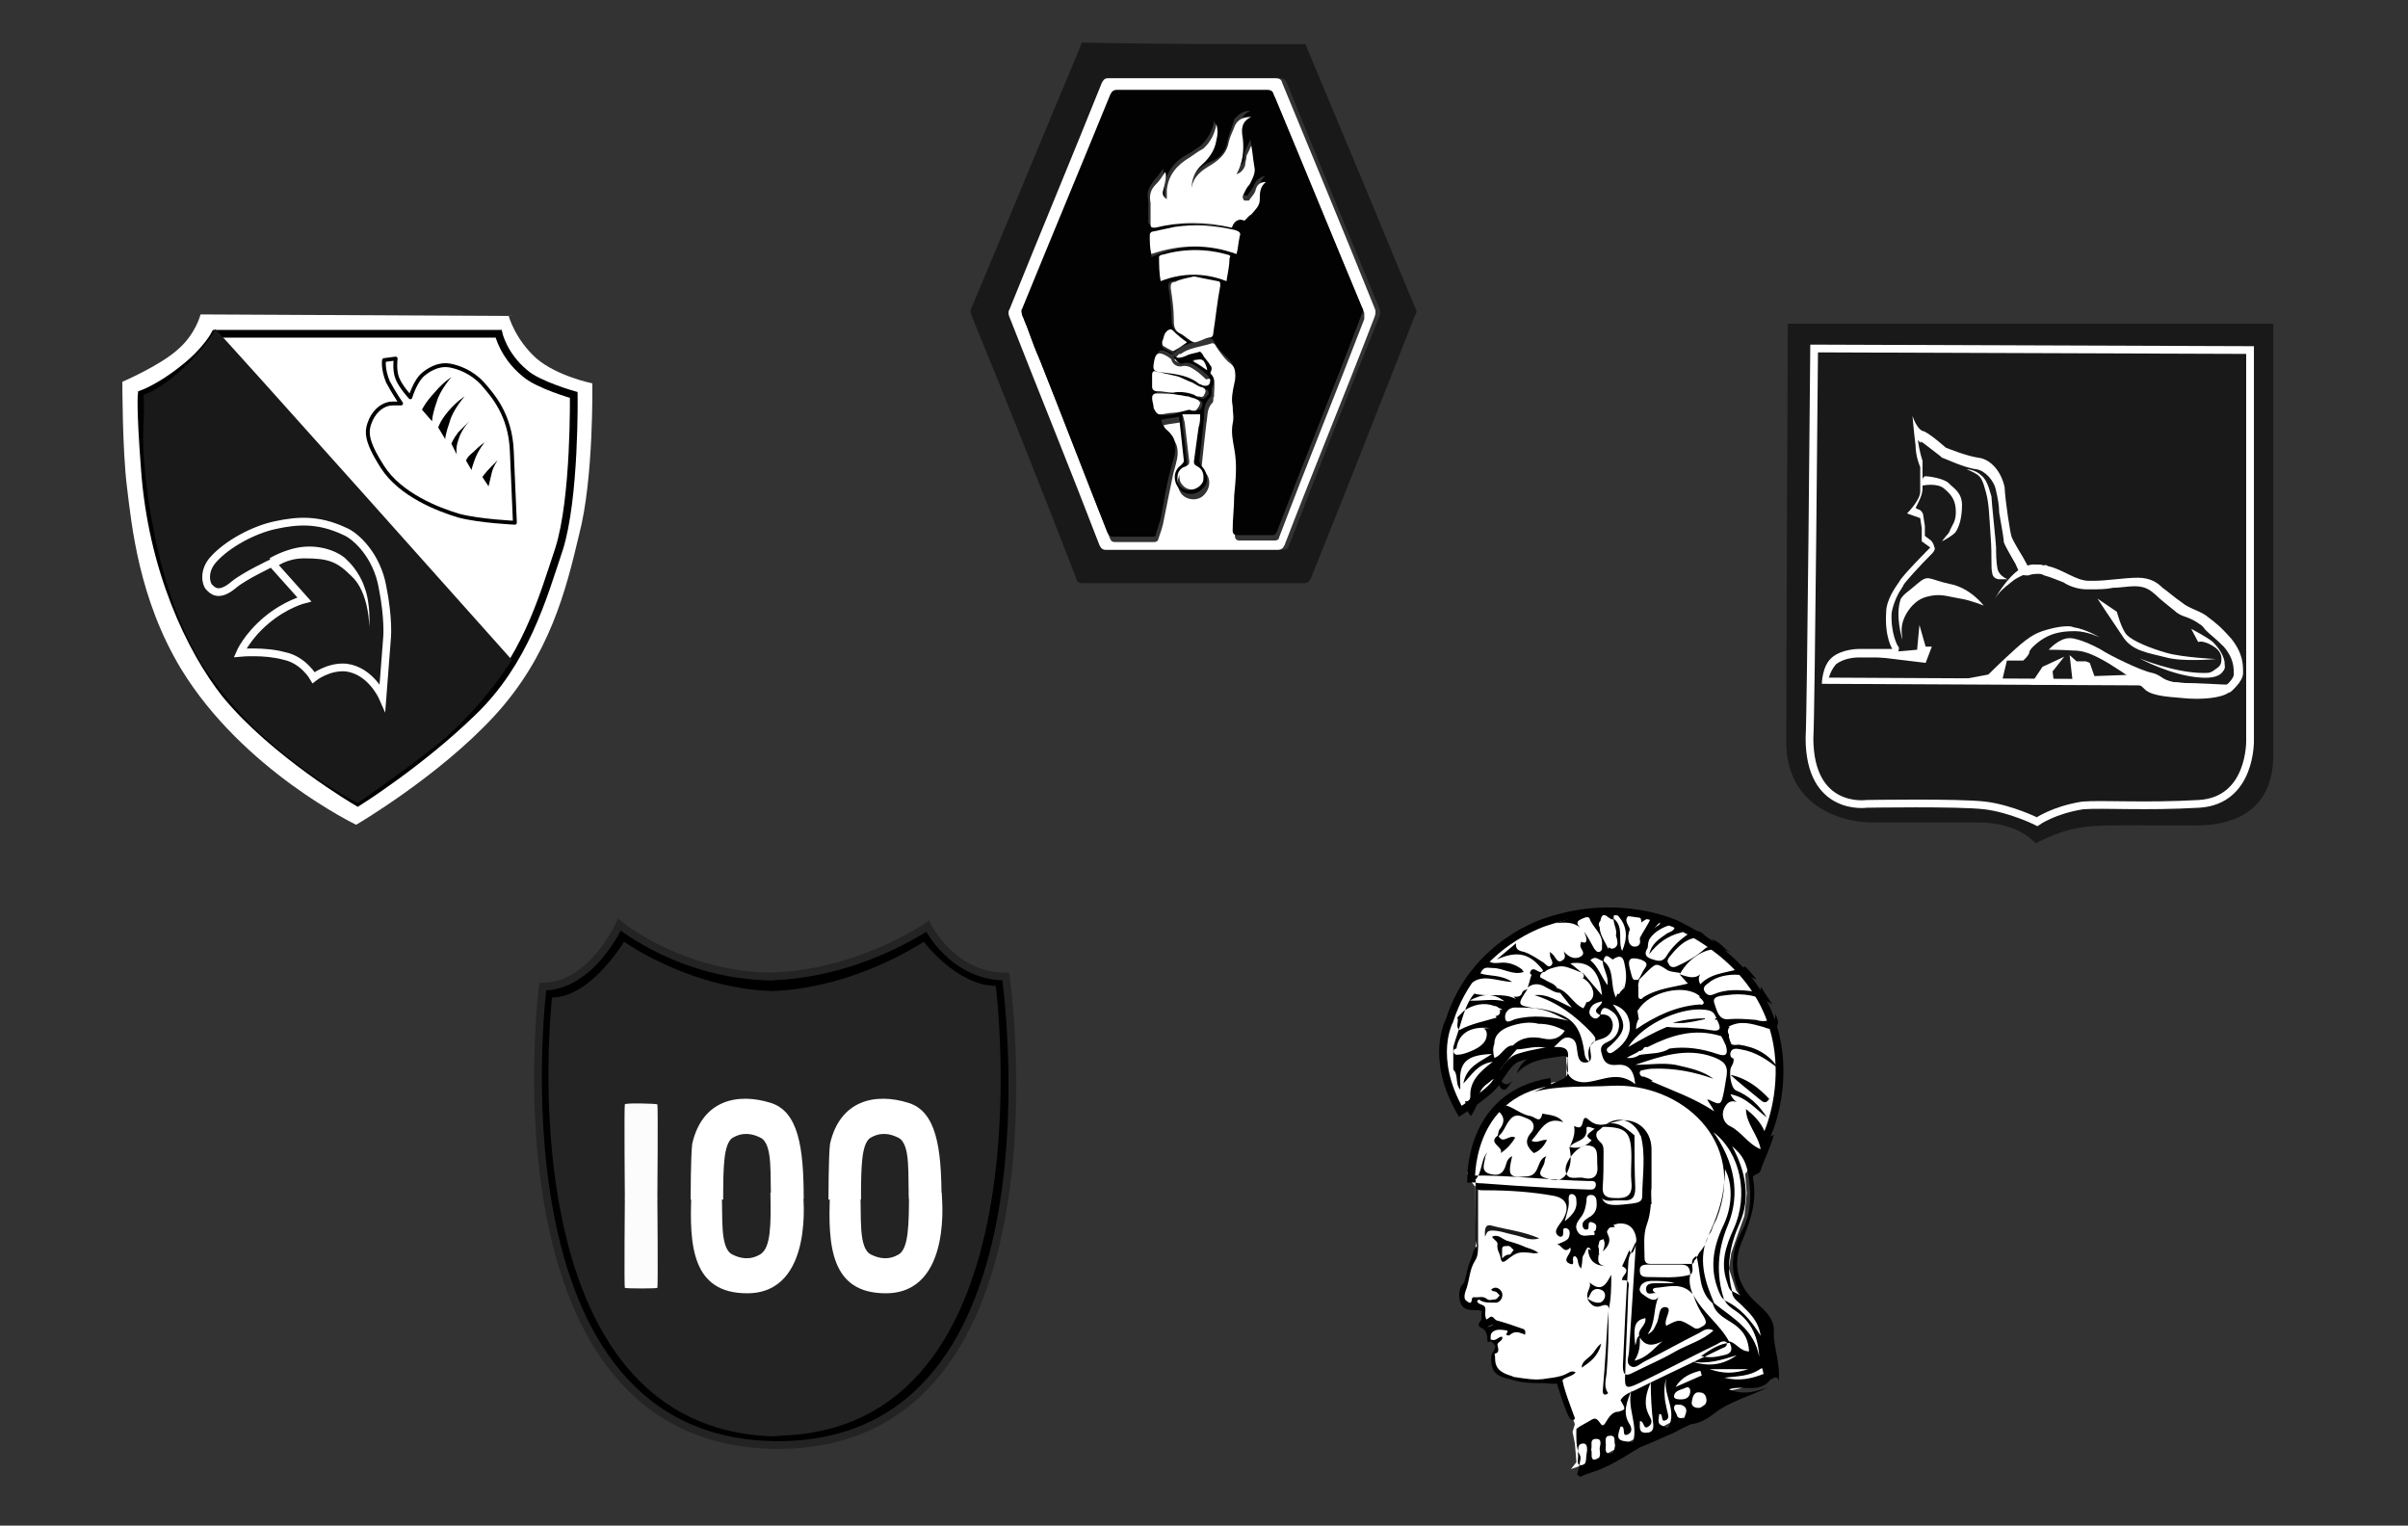 <?xml version="1.0" encoding="utf-8"?>
<!-- Generator: Adobe Illustrator 19.2.0, SVG Export Plug-In . SVG Version: 6.00 Build 0)  -->
<svg version="1.1" id="Layer_1" xmlns="http://www.w3.org/2000/svg" xmlns:xlink="http://www.w3.org/1999/xlink" x="0px" y="0px"
	 viewBox="0 0 311 197" style="enable-background:new 0 0 311 197;" xml:space="preserve">
<rect x="0" y="0" width="311" height="197" fill="#333333" stroke="none"/>
<style type="text/css">
	.st0{fill:#191919;}
	.st1{fill:#FFFFFF;}
	.st2{fill:#020202;}
	.st3{fill:none;stroke:#000000;stroke-miterlimit:10;}
	.st4{fill:none;stroke:#000000;stroke-width:0.5;stroke-linecap:round;stroke-linejoin:round;stroke-miterlimit:10;}
	.st5{fill:none;stroke:#FFFFFF;stroke-miterlimit:10;}
	.st6{fill:#E014C8;}
	.st7{stroke:#232323;stroke-miterlimit:10;}
	.st8{fill:#232323;}
	.st9{fill:#FCFCFC;}
</style>
<g>
	<path class="st0" d="M168.6,5.7c3,7.2,6.1,14.6,9.1,21.8c1.7,4.2,3.4,8.2,5.1,12.3c0.2,0.2,0.2,0.6,0,0.8
		c-4.5,11.4-8.9,22.7-13.5,34.1c-0.2,0.4-0.4,0.6-0.9,0.6c-9.5,0-19.1,0-28.6,0c-0.4,0-0.8-0.2-0.8-0.6
		c-4.4-11.4-8.9-22.7-13.5-33.9c-0.2-0.4-0.2-0.8,0-1.1c4.7-11.2,9.3-22.4,14-33.6c0-0.2,0.2-0.4,0.2-0.6
		C149.3,5.7,158.9,5.7,168.6,5.7z M154.2,71c3.8,0,7.6,0,11.4,0c0.6,0,0.8-0.2,0.9-0.6c3.8-9.9,7.6-19.5,11.6-29.4
		c0.2-0.4,0.2-0.9,0-1.3c-4-9.7-8-19.3-11.9-29c-0.2-0.4-0.4-0.6-0.9-0.6c-7.2,0-14.4,0-21.6,0c-0.4,0-0.6,0.2-0.8,0.6
		c-4.4,9.7-8.3,19.3-12.3,29.2c-0.2,0.4-0.2,0.8,0,1.1c3.8,9.9,7.8,19.7,11.6,29.4c0.2,0.4,0.4,0.6,0.8,0.6
		C146.6,71,150.4,71,154.2,71z"/>
	<path class="st1" d="M154.2,71c-3.8,0-7.6,0-11.4,0c-0.4,0-0.6-0.2-0.8-0.6c-3.8-9.9-7.8-19.7-11.6-29.4c-0.2-0.4-0.2-0.8,0-1.1
		c4-9.9,8-19.5,11.9-29.2c0.2-0.4,0.4-0.6,0.8-0.6c7.2,0,14.4,0,21.6,0c0.6,0,0.8,0.2,0.9,0.6c4,9.7,8,19.3,11.9,29
		c0.2,0.4,0.2,0.8,0,1.3c-3.8,9.9-7.8,19.5-11.6,29.4c-0.2,0.4-0.4,0.6-0.9,0.6C161.8,71,158,71,154.2,71z M156.3,48.2
		c0.4-0.8,0.2-0.9-0.4-1.3c-0.2-0.2-0.2-0.4-0.4-0.6c0-0.2-0.2-0.2-0.2-0.2c-0.6,0.2-0.9,0.2-1.5,0.4c-0.4,0.2-0.9,0.4-1.3,0.4
		c-0.2,0-0.6-0.2-0.8-0.4c0,0,0.2-0.4,0.4-0.6s0.2-0.2,0.4-0.2c1.1-0.8,2.5-0.9,3.8-1.3c0.4-0.2,0.6,0,0.8,0.4
		c0.4,0.6,0.9,1.3,1.5,1.9c1.3,0.9,1.5,2.1,1.1,3.6c-0.2,0.9-0.4,1.9-0.2,2.8c0,0.8,0.2,1.5,0,2.3c-0.2,1.1,0,2.3,0.2,3.2
		c0.4,2.1,0.2,4,0,6.1c-0.2,1.5-0.2,3-0.2,4.5c0,0.4,0.2,0.6,0.6,0.6c1.5,0,3,0,4.5,0c0.4,0,0.6-0.2,0.6-0.4
		c3.6-9.5,7.4-18.8,11-28.2c0-0.2,0-0.6,0-0.8c-3.8-9.1-7.6-18.4-11.4-27.5c-0.2-0.6-0.4-0.6-0.9-0.6c-6.4,0-12.9,0-19.3,0
		c-0.6,0-0.8,0.2-0.9,0.6c-3.8,9.3-7.6,18.4-11.4,27.7c-0.2,0.2,0,0.6,0,0.8c0.8,1.7,1.3,3.6,2.1,5.3c3,7.6,5.9,15.2,8.9,22.7
		c0.2,0.4,0.2,0.6,0.8,0.6c1.7,0,3.2,0,4.9,0c0.4,0,0.6-0.2,0.6-0.4c0.2-0.6,0.4-1.1,0.6-1.9c0.4-2.1,0.9-4.4,1.3-6.4
		c0.2-0.9,0.6-1.9,0.6-2.8c0-0.8-0.2-1.5-0.9-2.1c-0.4-0.4-0.8-0.9-0.9-1.5c0.8-0.2,1.5-0.2,2.3-0.4v0.2c0.2,1.9,0.4,3.6,0.6,5.5
		c0,0.2-0.2,0.4-0.4,0.6c-0.9,0.8-0.9,2.1-0.2,3c0.8,0.9,2.3,0.9,3,0c0.8-0.9,0.8-2.3-0.2-3c-0.2-0.2-0.2-0.4-0.2-0.6
		c0.2-1.9,0.4-3.8,0.6-5.5c0.2-0.9,0-1.9,0.8-2.7c0.2-0.2,0-0.6,0.2-0.8c0-0.2,0-0.2,0-0.4C156.9,49.3,156.9,48.8,156.3,48.2z"/>
	<path class="st2" d="M156.3,48.2c0.6,0.6,0.6,1.1,0.2,1.9c0,0.2,0,0.2,0,0.4s0,0.6-0.2,0.8c-0.8,0.8-0.8,1.7-0.8,2.7
		c-0.2,1.9-0.4,3.8-0.6,5.5c0,0.2,0.2,0.4,0.2,0.6c0.9,0.8,1.1,2.3,0.2,3c-0.8,0.9-2.3,0.9-3,0c-0.8-0.9-0.8-2.3,0.2-3
		c0.2-0.2,0.4-0.4,0.4-0.6c-0.2-1.9-0.4-3.6-0.6-5.5v-0.2c-0.8,0.2-1.5,0.2-2.3,0.4c0,0.6,0.4,1.1,0.9,1.5c0.6,0.6,0.9,1.1,0.9,2.1
		c0,1.1-0.4,1.9-0.6,2.8c-0.6,2.1-0.9,4.4-1.3,6.4c-0.2,0.6-0.4,1.3-0.6,1.9c0,0.4-0.2,0.4-0.6,0.4c-1.7,0-3.2,0-4.9,0
		c-0.4,0-0.6-0.2-0.8-0.6c-3-7.6-5.9-15.2-8.9-22.7c-0.8-1.7-1.3-3.6-2.1-5.3c0-0.2-0.2-0.6,0-0.8c3.8-9.3,7.6-18.4,11.4-27.7
		c0.2-0.4,0.4-0.6,0.9-0.6c6.4,0,12.9,0,19.3,0c0.6,0,0.8,0.2,0.9,0.6c3.8,9.1,7.6,18.4,11.4,27.5c0.2,0.2,0.2,0.6,0,0.8
		c-3.6,9.5-7.4,18.8-11,28.2c-0.2,0.4-0.4,0.4-0.6,0.4c-1.5,0-3,0-4.5,0c-0.4,0-0.6-0.2-0.6-0.6c0-1.5,0.2-3,0.2-4.5
		c0.2-2.1,0.4-4,0-6.1c-0.2-1.1-0.4-2.1-0.2-3.2c0.2-0.8,0-1.5,0-2.3c-0.2-0.9,0-1.9,0.2-2.8c0.4-1.5,0-2.7-1.1-3.6
		c-0.6-0.6-1.1-1.1-1.5-1.9c-0.2-0.4-0.4-0.4-0.8-0.4c-1.3,0.4-2.7,0.6-3.8,1.3c-0.2,0-0.4,0.2-0.4,0.2c-0.2,0.2-0.4,0.6-0.4,0.6
		c0.2,0.2,0.6,0.4,0.8,0.4c0.4,0,0.9-0.2,1.3-0.4c0.6-0.2,0.9-0.2,1.5-0.4l0.2,0.2c0.2,0.2,0.2,0.4,0.4,0.6
		C156.5,47.3,156.5,47.4,156.3,48.2z M159.1,29.4c0.2-0.9,0.8-1.3,1.5-1.7c0.4-0.2,0.8-0.4,0.9-0.8c0.6-0.6,0.9-1.1,1.1-1.9
		c0-0.8,0-1.5,0.8-2.3c-0.8,0.2-1.1,0.6-1.3,0.9c-0.2,0.6-0.6,1.1-0.9,1.5c0,0.2-0.4,0.2-0.6,0c-0.2,0-0.2-0.4-0.2-0.6
		c0.2-0.6,0.6-0.9,0.9-1.5c0.6-0.8,0.8-1.3,0.6-2.3c-0.2-0.8-0.2-1.7-0.4-2.7c-0.2,0.4-0.4,0.8-0.6,1.3c-0.2,0.4-0.2,0.8-0.2,1.3
		c-0.2,0.6-0.6,0.9-1.1,1.1c0.9-1.5,1.1-3,0.8-4.7c-0.2-1.1-0.2-2.1,1.1-2.7c-0.9,0-1.5,0.4-2.1,1.1c-0.2,0.9-0.6,1.7-0.8,2.5
		c-0.2,1.5-0.9,2.5-2.3,3c-1.3,0.6-2.3,1.5-2.5,3c0-1.3,0.4-2.3,1.3-3c0.9-0.9,1.7-1.9,1.9-3.2c0.2-0.8,0.2-1.3-0.2-2.1
		c-0.2,1.3-0.8,2.3-1.7,3.2c-0.6,0.4-1.1,0.8-1.7,1.1c-1.7,0.9-2.8,2.3-3,4.2c0,0.4,0,0.9,0,1.3c-0.2,0-0.2-0.2-0.2-0.2
		c-0.4-0.4-0.4-0.9-0.2-1.3c0.2-0.8,0.4-1.3,0.2-2.1c-0.4,0.6-0.8,1.1-1.3,1.7c-0.6,0.8-0.8,1.5-0.6,2.3c0,0.6,0,0.9,0,1.5
		c0,0.4,0,0.9,0,1.3s0.2,0.4,0.6,0.4C152.5,28.9,155.9,28.9,159.1,29.4z M154.2,35.7c-0.9,0.2-1.9,0.4-2.7,0.6
		c-0.6,0-0.6,0.4-0.6,0.8c0.2,1.3,0.4,2.7,0.4,4c0,0.8,0.2,1.5,0.9,1.9c0.6,0.2,1.1,0.9,1.7,1.1c0.6,0.2,1.3-0.4,1.9-0.6l0,0
		c0.4,0,0.6-0.2,0.6-0.6c0.4-2.1,0.6-4.2,0.9-6.1c0-0.4,0-0.6-0.4-0.6C156.1,36.1,155.1,35.9,154.2,35.7z M159.7,32.8
		c0.2-0.8,0.2-1.3,0.4-1.9c0.2-0.6,0-0.8-0.6-0.8c-2.5-0.6-5.1-0.8-7.8-0.4c-0.9,0.2-1.9,0.4-2.8,0.6c-0.2,0-0.4,0.2-0.4,0.4
		c0,0.8,0.2,1.5,0.2,2.5C152.5,31.5,156.1,31.5,159.7,32.8z M158.4,36.3c0.2-1.1,0.2-2.1,0.4-3c0-0.2-0.2-0.4-0.2-0.4
		c-2.8-0.9-5.7-0.8-8.5,0c-0.2,0-0.4,0.2-0.4,0.2c0,0.9,0.2,2.1,0.2,3.2C152.9,35.1,155.5,35.1,158.4,36.3z M152.7,53.5
		c0,0.4,0,0.8,0,1.1c0.2,1.7,0.4,3.4,0.6,5.1c0,0.4,0,0.6-0.4,0.6c-0.8,0.4-0.9,1.1-0.8,1.9c0.2,0.8,0.9,1.1,1.5,1.1
		c0.8,0,1.3-0.6,1.5-1.1c0.2-0.8,0-1.5-0.8-1.9c-0.2-0.2-0.4-0.4-0.4-0.6c0.2-1.5,0.4-2.8,0.6-4.4c0-0.6,0.2-1.1,0.2-1.7
		C154.2,53.5,153.6,53.5,152.7,53.5z M151.5,50.7c0.9-0.2,2.1,0,3.2,0.6c0.2,0,0.4,0.2,0.6,0.2c0.4,0,0.6-0.4,0.8-0.6
		c0-0.4,0-0.6-0.4-0.6c-0.4-0.2-0.9-0.4-1.3-0.6c-0.6-0.2-1.3-0.6-1.9-0.8c-0.9-0.2-1.9-0.4-2.7-0.6c-0.4-0.2-0.6,0-0.6,0.4
		c0,0.6,0,0.9,0,1.5c0,0.4,0.2,0.6,0.6,0.6C150,50.7,150.8,50.7,151.5,50.7z M153.6,52.9C153.6,52.9,153.6,53.1,153.6,52.9
		c0.4,0,0.9,0,1.3,0c0.2,0,0.4-0.4,0.4-0.8c0-0.2-0.2-0.4-0.4-0.4c-0.4-0.2-0.8-0.4-1.1-0.4c-0.4-0.2-0.9-0.2-1.3-0.2
		c-0.9,0-1.9,0-2.8-0.2c-0.4,0-0.6,0.2-0.6,0.6s0,0.9,0.2,1.3c0,0.4,0.2,0.8,0.8,0.8s1.1,0,1.7-0.2
		C152.1,53.3,152.9,53.1,153.6,52.9z M156.3,49c0,0-0.2-0.2-0.2-0.4c-0.4-0.4-0.9-0.8-1.3-1.1c-0.6-0.4-1.1-0.8-1.9-0.6
		c-0.6,0.2-0.9-0.2-1.3-0.8c0-0.2-0.2-0.4-0.4-0.4c-1.3-0.8-1.7-0.6-1.9,0.9c-0.2,0.8,0,0.9,0.8,1.1c0.2,0,0.4,0,0.4,0
		c1.7,0.2,3.2,0.6,4.7,1.5c0.2,0.2,0.4,0.2,0.6,0.2C156.1,49.9,156.3,49.7,156.3,49z M153.3,44.2c-0.6-0.6-1.3-0.9-1.9-1.3
		c-0.4-0.2-0.8,0-0.9,0.4c-0.2,0.4-0.4,0.8-0.4,1.1c0,0.2,0,0.4,0.2,0.6c0.4,0.2,0.8,0.4,1.1,0.6h0.2
		C152.1,45,152.7,44.8,153.3,44.2z M155.9,47.8c0-0.4-0.4-1.3-0.8-1.3s-0.8,0-1.1,0c0,0,0,0,0,0.2C154.8,47.1,155.3,47.4,155.9,47.8
		z"/>
	<path class="st1" d="M159.1,29.4c-3.4-0.8-6.6-0.8-9.9,0c-0.4,0-0.6,0-0.6-0.4s0-0.9,0-1.3c0-0.6,0-0.9,0-1.5
		c-0.2-0.9,0-1.7,0.6-2.3s0.9-1.1,1.3-1.7c0.2,0.6,0,1.3-0.2,2.1c-0.2,0.6-0.2,0.9,0.2,1.3c0,0,0.2,0,0.2,0.2c0-0.6,0-0.9,0-1.3
		c0.2-1.9,1.3-3.2,3-4.2c0.6-0.4,1.1-0.8,1.7-1.1c0.9-0.8,1.5-1.9,1.7-3.2c0.2,0.8,0.2,1.3,0,2.1c-0.2,1.3-0.9,2.3-1.9,3.2
		c-0.9,0.8-1.3,1.9-1.3,3c0.2-1.5,1.3-2.3,2.5-3c1.3-0.8,2.1-1.7,2.3-3c0.2-0.8,0.6-1.5,0.8-2.1c0.4-0.8,1.1-1.1,2.1-1.1
		c-1.3,0.6-1.3,1.7-1.1,2.7c0.2,1.7,0,3.2-0.8,4.7c0.6-0.2,0.9-0.6,1.1-1.1c0-0.4,0.2-0.9,0.2-1.3c0.2-0.4,0.4-0.8,0.6-1.3
		c0.2,0.9,0.2,1.7,0.4,2.7c0.2,0.8-0.2,1.5-0.6,2.3c-0.4,0.4-0.6,0.9-0.9,1.5c0,0.2,0,0.4,0.2,0.6c0.2,0,0.4,0,0.6,0
		c0.4-0.6,0.8-0.9,0.9-1.5c0.2-0.6,0.6-0.9,1.3-0.9c-0.8,0.6-0.8,1.5-0.8,2.3s-0.6,1.3-1.1,1.9c-0.4,0.2-0.6,0.6-0.9,0.8
		C159.9,28.1,159.3,28.7,159.1,29.4z"/>
	<path class="st1" d="M154.2,35.7c0.9,0.2,2.1,0.4,3,0.6c0.4,0,0.4,0.2,0.4,0.6c-0.4,2.1-0.6,4.2-0.9,6.1c0,0.4-0.2,0.6-0.6,0.6l0,0
		c-0.8,0.2-1.3,0.6-1.9,0.6c-0.6-0.2-1.1-0.8-1.7-1.1c-0.9-0.4-0.9-1.1-0.9-1.9c0-1.3-0.2-2.7-0.4-4c0-0.4,0-0.8,0.6-0.8
		C152.3,36.1,153.3,35.9,154.2,35.7z"/>
	<path class="st1" d="M159.7,32.8c-3.6-1.3-7.2-1.3-11,0c-0.2-0.8-0.2-1.5-0.2-2.5c0-0.2,0.2-0.4,0.4-0.4c0.9-0.2,1.9-0.4,2.8-0.6
		c2.7-0.4,5.1-0.2,7.8,0.4c0.6,0.2,0.8,0.4,0.6,0.8C159.9,31.5,159.9,32.1,159.7,32.8z"/>
	<path class="st1" d="M158.4,36.3c-2.8-1.1-5.7-1.1-8.5,0c-0.2-1.1-0.2-2.1-0.2-3.2c0,0,0.2-0.2,0.4-0.2c2.8-0.8,5.7-0.8,8.5,0
		c0.2,0,0.4,0.2,0.2,0.4C158.8,34.2,158.6,35.1,158.4,36.3z"/>
	<path class="st1" d="M152.7,53.5c0.8,0,1.5,0,2.3,0c0,0.6,0,1.1-0.2,1.7c-0.2,1.5-0.4,2.8-0.6,4.4c0,0.2,0,0.4,0.4,0.6
		c0.8,0.4,0.9,1.1,0.8,1.9c-0.2,0.6-0.9,1.1-1.5,1.1c-0.8,0-1.3-0.6-1.5-1.1c-0.2-0.8,0-1.5,0.8-1.9c0.4-0.2,0.4-0.4,0.4-0.6
		c-0.2-1.7-0.4-3.4-0.6-5.1C152.9,54.3,152.9,53.9,152.7,53.5z"/>
	<path class="st1" d="M151.5,50.7c-0.8,0-1.3-0.2-2.1-0.2c-0.4,0-0.6-0.2-0.6-0.6c0-0.6,0-0.9,0-1.5c0-0.4,0.2-0.6,0.6-0.4
		c0.9,0.2,1.9,0.4,2.7,0.6c0.6,0.2,1.3,0.6,1.9,0.8c0.4,0.2,0.9,0.6,1.3,0.6c0.4,0.2,0.4,0.4,0.4,0.6c-0.2,0.4-0.2,0.8-0.8,0.6
		c-0.2,0-0.4,0-0.6-0.2C153.6,50.7,152.5,50.5,151.5,50.7z"/>
	<path class="st1" d="M153.6,52.9c-0.8,0.2-1.5,0.4-2.1,0.4s-1.1,0.2-1.7,0.2c-0.4,0-0.6-0.4-0.8-0.8c0-0.4-0.2-0.9-0.2-1.3
		s0.2-0.6,0.6-0.6c0.9,0,1.9,0,2.8,0.2c0.4,0,0.9,0.2,1.3,0.2c0.4,0.2,0.8,0.2,1.1,0.4c0.2,0,0.4,0.4,0.4,0.4c0,0.2-0.2,0.6-0.4,0.8
		C154.6,53.1,154,53.1,153.6,52.9C153.6,53.1,153.6,52.9,153.6,52.9z"/>
	<path class="st1" d="M156.3,49c0,0.6-0.2,0.9-0.8,0.8c-0.2,0-0.4-0.2-0.6-0.2c-1.3-1.1-3-1.3-4.7-1.5c-0.2,0-0.4,0-0.4,0
		c-0.8-0.2-0.9-0.4-0.8-1.1c0.2-1.5,0.6-1.7,1.9-0.9c0.2,0.2,0.4,0.2,0.4,0.4c0.2,0.6,0.8,0.9,1.3,0.8c0.8-0.2,1.3,0.2,1.9,0.6
		c0.6,0.4,0.9,0.8,1.3,1.1C156.3,48.8,156.3,49,156.3,49z"/>
	<path class="st1" d="M153.3,44.2c-0.6,0.4-1.1,0.8-1.7,1.1h-0.2c-0.4-0.2-0.8-0.4-1.1-0.6c-0.2,0-0.2-0.4-0.2-0.6
		c0.2-0.4,0.2-0.8,0.4-1.1s0.6-0.6,0.9-0.4C152.1,43.3,152.7,43.8,153.3,44.2z"/>
	<path class="st1" d="M155.9,47.8c-0.6-0.4-1.1-0.8-1.7-1.1c0,0,0,0,0-0.2c0.4,0,0.8-0.2,1.1,0C155.5,46.5,155.9,47.4,155.9,47.8z"
		/>
</g>
<g>
	<path class="st1" d="M25.9,40.6l39.8,0.2c0,0,0.8,3,3.6,5.5c2.7,2.3,7.2,3.2,7.2,3.2s0.2,12.3-1.7,19.5c-1.7,7.2-3.8,15.7-11,23.5
		s-17.8,14-17.8,14s-14.6-7-22.6-20.1c-5.5-9.1-6.4-18.6-7-23.5c-0.6-4.7-0.6-13.6-0.6-13.6s4.9-2.1,7.2-4.2
		C25.3,43.1,25.9,40.6,25.9,40.6z"/>
	<path class="st3" d="M27.8,43.1h36.6c0,0,0.6,2.8,3.4,5.1c1.7,1.5,6.3,2.8,6.3,2.8s0.2,13.3-1.9,19.9C70.1,77.2,67.8,85.5,61,92
		c-6.8,6.6-14.8,11.6-14.8,11.6s-10.8-6.3-17.1-14c-4.5-5.7-9.5-16.1-10.4-29.2c-0.6-7.8-0.4-9.5-0.4-9.5s2.3-0.8,5.3-3.2
		C26.7,45.3,27.8,43.1,27.8,43.1z"/>
	<path class="st4" d="M49.6,46.5l1.5-0.2c0,0-0.2,1.5,0.2,2.5c0.4,1.1,1.7,2.5,1.7,2.5s0.6-2.1,1.7-3s2.3-1.3,3.4-1.1
		c1.1,0.2,2.8,0.8,4.2,2.3c1.3,1.5,3.6,4,3.8,8.7c0.2,4.7,0.4,9.3,0.4,9.3s-4.5-0.2-7.2-0.9c-2.7-0.8-7.6-2.7-9.9-6.3
		s-2.1-4.7-1.5-6.1c0.6-1.3,1.7-2.1,2.8-2.1s1.1,0,1.1,0s-0.9-1.3-1.7-2.8C49.4,47.6,49.6,46.5,49.6,46.5z"/>
	<path d="M54.5,52.9c0,0,0.4-0.9,1.7-2.3c1.1-1.3,2.1-1.9,2.1-1.9s-1.5,1.7-1.9,3.2c-0.6,1.7-0.6,2.5-0.6,2.5L54.5,52.9z"/>
	<path d="M56.6,55.2c0,0,0.2-0.8,1.3-2.1c1.1-1.3,2.1-1.9,2.1-1.9s-1.5,1.7-1.9,3.2c-0.6,1.7-0.6,2.3-0.6,2.3L56.6,55.2z"/>
	<path d="M58.3,57.3c0,0,0.2-0.6,0.9-1.5c0.9-0.9,1.5-1.5,1.5-1.5s-1.1,1.1-1.5,2.5c-0.4,1.1-0.2,1.9-0.2,1.9L58.3,57.3z"/>
	<path d="M60.2,59.5c0,0,0-0.4,0.9-1.1c0.9-0.9,1.5-1.3,1.5-1.3s-0.9,1.1-1.3,2.3c-0.4,1.1-0.4,1.3-0.4,1.3L60.2,59.5z"/>
	<path d="M62.3,61.6c0,0,0.4-0.6,1.1-1.3c0.7-0.7,0.9-0.9,0.9-0.9s-0.6,0.8-0.8,1.7c-0.2,0.9-0.4,1.7-0.4,1.7L62.3,61.6z"/>
	<path class="st0" d="M27.8,42.5c0.4,0.2,38.3,42.7,38.3,42.7s-3,5.1-8.5,10c-3.2,2.8-11.4,8.5-11.4,8.5s-12.3-6.1-19.7-17.3
		c-6.6-9.9-8.2-26.2-8-30.7s0-4.7,0-4.7s2.1-0.6,5.1-3.4C26.7,44.8,27.8,42.5,27.8,42.5z"/>
	<path class="st5" d="M27,75.8c-0.4-0.4-0.8-2.1,0.6-3.6c1.7-1.9,5.1-3.8,8-4.4c2.8-0.6,5.5-0.8,8.9,0.8c1.5,0.6,4.2,3.2,4.9,7.2
		c0.8,4,0.6,6.4,0.6,6.4L49.4,90c0,0-1.5-3.4-4.7-3.8c-2.3-0.2-4.2,1.3-4.2,1.3s-1.3-2.3-3.8-2.8C34.2,84,31,84.3,31,84.3
		s0.9-2.1,3.4-4.2s4.9-2.7,4.9-2.7l-4.2-4.7c0,0-3.6,1.7-4.9,2.8C28.2,77.2,27.4,76.2,27,75.8z"/>
	<path class="st1" d="M34.8,72.1c0,0,2.1-1.3,4.5-1.5c2.5-0.2,4.7,0.8,5.5,1.7c0.9,0.8,1.9,2.3,2.3,3.6c0.8,2.1,0.6,5.1,0.6,5.1
		s0-4.5-2.3-6.6c-1.9-1.9-3-2.3-6.1-2.3c-2.3,0-3.6,1.1-3.6,1.1L34.8,72.1z"/>
</g>
<g>
	<path class="st0" d="M230.9,41.8h62.7c0,0,0,52.3,0,55.7s-1.1,9.1-10.2,9.1c-9.1,0-12.7-0.2-15.4,0.4c-2.3,0.4-5.1,1.9-5.1,1.9
		s-2.1-2.7-7.4-2.7c-5.3,0-12.3,0-13.8,0c-3.6,0-11-1.9-11-10.4C230.7,87.5,230.9,41.8,230.9,41.8z"/>
	<path class="st5" d="M234.3,45l56.3,0.2v50.4c0,0,0.2,7.8-6.6,8.2c-7,0.4-12.3,0-15,0.2c-3.8,0.6-5.9,2.1-5.9,2.1s-3.4-1.7-6.8-2.1
		c-3.4-0.4-15.2-0.2-15.2-0.2s-7.4,1.1-7.4-8.5C233.9,92.4,234.3,45,234.3,45z"/>
	<g>
		<path class="st1" d="M248.1,57c0.6,0.4,1.7,1.3,2.5,1.9l0.2,0.2c0.2,0,2.8,1.3,4.5,1.5c1.1,0.2,2.3,1.5,2.5,2.8
			c0.2,0.8,0.4,1.9,0.4,2.8c0.4,2.3,0.6,3.4,0.6,3.8c0.2,0.6,1.1,2.1,1.5,2.8l0.4,0.9c0.2,0.4,0.6,0.6,0.9,0.6c0.2,0,0.2,0,0.4,0
			c0,0,0.4-0.2,1.1-0.2c0.4,0,0.6,0,0.9,0.2c0.8,0.2,1.7,0.6,2.5,0.9c0.9,0.6,2.1,0.9,3,0.9c0.2,0,0.4,0,0.6,0c0.9,0,1.9,0,2.8-0.2
			c0.9,0,1.9-0.2,2.8-0.2c1.5,0,2.1,0.6,2.7,1.1c0.6,0.6,1.5,1.3,2.5,2.1c0.4,0.4,0.9,0.6,1.5,0.8s1.3,0.6,1.7,0.9
			c0.4,0.2,0.6,0.6,0.8,0.8c0.6,0.6,1.1,0.9,2.3,2.1c1.3,1.5,1.3,2.7,1.3,3.6c0,0.4-0.6,1.1-1.1,1.5l-11.6-0.9l-39.6-0.2
			c0.2-0.6,0.4-1.1,0.9-1.7c1.1-0.9,2.8-0.9,2.8-0.9h4.4c0.4,0,0.6-0.2,0.8-0.6c0.2-0.4,0.2-0.8,0-0.9c0,0-0.9-1.5-0.8-4.2
			c0.2-1.3,0.9-2.7,1.3-3.2c0-0.2,0.2-0.2,0.2-0.4c0.2-0.4,2.1-2.5,3.8-4.2c0.2-0.2,0.4-0.6,0.2-0.8c0-0.2-0.2-0.6-0.4-0.8l-0.8-0.6
			v-1.3l-0.2-1.3c0-0.4-0.4-0.8-0.6-0.8l-0.4-0.2c0.4-0.8,0.9-1.7,0.9-2.5c0-0.9,0-3.2,0-3.2c0-0.2,0-0.2,0-0.4c0,0-0.4-1.1-0.6-2.7
			C248.1,57.3,248.1,57.2,248.1,57 M247,53.7c0,0,0.2,2.3,0.4,3.8c0,1.5,0.6,2.8,0.6,2.8s0,2.1,0,3.2c0,1.1-1.7,2.8-1.7,2.8l1.7,0.6
			l0.2,1.3v1.7l1.1,0.8c0,0-3.6,3.6-4,4.4c-0.4,0.6-1.7,2.3-1.7,4c-0.2,3.2,0.8,4.7,0.8,4.7H240c0,0-2.1,0-3.4,1.1
			c-1.3,1.1-1.3,3.4-1.3,3.4l40.8,0.2l11.9,0.9c0,0,1.7-1.3,1.7-2.5c0-1.1,0-2.5-1.5-4.4c-1.5-1.7-2.1-2.1-3-2.8
			c-0.9-0.8-2.5-1.1-3.4-1.9c-0.9-0.6-1.9-1.5-2.5-1.9c-0.6-0.6-1.5-1.3-3.2-1.3c-1.7,0-4,0.4-5.7,0.4c-0.2,0-0.4,0-0.6,0
			c-1.7,0-3.4-1.5-5.3-1.9c-0.4,0-0.8-0.2-1.1-0.2c-0.9,0-1.5,0.2-1.5,0.2l-0.6-1.1c0,0-1.3-2.1-1.5-2.7c-0.2-0.6-0.8-4.5-0.9-6.4
			c-0.4-1.9-1.7-3.6-3.4-3.8c-1.5-0.2-4.2-1.3-4.2-1.3s-1.9-1.7-2.8-2.1C247.6,55.6,247,53.7,247,53.7L247,53.7z"/>
	</g>
	<path class="st1" d="M248.3,62.7c0,0,1.9-0.4,2.8,0.4c1.1,0.9,1.5,1.7,1.5,3s-0.4,1.5-0.9,2.7c-0.2,0.2-0.9,1.1-0.9,1.1
		s0.9-0.4,1.7-1.1c0.6-0.8,0.9-2.1,0.9-3.6c0-1.7-1.3-2.3-1.7-2.8c-0.6-0.6-2.5-0.9-3-0.9s-0.4,0.8-0.4,0.8L248.3,62.7z"/>
	<path class="st1" d="M254,60.6c0,0,1.1,0,1.9,0.8c0.8,0.6,1.1,2.1,1.3,2.7c0,0.6,0.6,6.1,0.6,6.6c0,0.6,0,1.9,0.2,2.8
		c0.2,0.9,1.3,1.3,1.3,1.3h-1.1c0,0-0.8,0-0.9-0.8c-0.2-0.8,0-2.1-0.2-4.7c-0.2-2.8-0.2-4.2-0.6-5.7c-0.4-1.5-0.6-1.9-1.1-2.3
		C254.8,60.9,254,60.6,254,60.6z"/>
	<path class="st1" d="M270.9,77.3l2.5,1.7c0,0,0.6,2.3,1.3,3c0.8,0.8,3,1.7,5.1,2.3s6.4,0.8,6.4,0.8l0,0c0,0-4.2,0.4-6.4-0.2
		c-2.3-0.6-4.5-0.8-5.7-2.8C272.6,79.9,270.9,77.3,270.9,77.3z"/>
	<path class="st1" d="M283,81.2c0,0,2.1,1.1,2.8,1.7c0.6,0.6,1.3,1.5,1.5,2.5c0,0.6,0.2,0.8-0.2,1.3c-0.4,0.6-1.3,0.9-2.8,0.8
		c-3.8-0.2-8-2.5-8-2.5s4.5,1.9,8.3,1.9c0.8,0,0.9,0,1.7-0.6c0.6-0.4,0.6-0.8,0.6-1.3c0-0.9-0.8-1.5-1.7-1.9s-1.3-0.2-1.3-0.2
		L283,81.2z"/>
	<path class="st1" d="M264.6,83.9c0,0,1.3-1.5,2.7-1.5c1.3,0,3.8,1.3,4.4,1.7c0.6,0.4,4.7,2.5,6.3,2.8c1.5,0.4,1.1,1.1,3.8,1.3
		c2.7,0,4.9,0.2,5.7,0.2c1.3-0.2,1.5-1.1,1.5-1.1s0,1.5-1.1,2.1c-1.1,0.8-3.6,0.9-5.3,0.8c-1.9-0.2-4.4-0.2-5.5-1.1
		c-0.9-0.9-2.3-1.9-4.7-3.4c-2.5-1.5-3.6-1.7-4.7-1.7C266.3,83.9,264.6,83.9,264.6,83.9z"/>
	<polygon class="st1" points="247.9,80.7 247.6,83.9 243,84.3 242.1,84.8 248.7,85.6 249.5,83.5 248.7,83.5 	"/>
	<path class="st1" d="M245.7,82.6c0-0.6-0.6-2.1,1.1-4.2c0.8-0.9,1.5-1.3,2.8-1.5s2.3,0.2,3.6,0.4s3,0.9,3,0.9s-1.7-2.3-4.4-2.8
		c-2.8-0.6-2.7-1.3-4.2,0s-1.5,1.1-2.1,1.9C244.7,79.5,245.7,82.6,245.7,82.6z"/>
	<path class="st1" d="M257.6,77.4c0,0,0.4-0.8,1.5-1.7c0.8-0.6,0.8-0.8,2.3-1.5c1.7-0.9,3.2-0.6,3.2-0.6s0-0.8-0.6-0.6
		s-1.1-0.6-3,0.4C259.1,74.6,257.6,77.4,257.6,77.4z"/>
	<path class="st1" d="M253.6,87.7l3.2-0.6c0,0,1.7-1.7,3.6-3.4c1.9-1.7,2.8-2.1,4.4-2.5c1.5-0.4,2.7-0.4,3-0.2
		c1.5,0.2,3.4,1.3,3.4,1.3s-1.7-0.8-3.2-0.8s-2.7,0.2-3.8,0.8c-0.8,0.4-2.1,1.5-2.1,1.9s-0.8,1.1-0.8,1.1h-2.1l-0.6,2.5L253.6,87.7z
		"/>
	<path class="st1" d="M262.3,88.4c0.2-0.4,1.5-2.3,1.5-2.3l2.8-1.3l-1.5,1.9l0.2,1.7L262.3,88.4L262.3,88.4z"/>
	<polygon class="st1" points="267.7,88.1 267.3,84.6 268.2,85.4 269.4,85.4 269.9,85.6 270.5,87.3 276.2,87.1 277.9,88.1 	"/>
</g>
<g>
	<polygon class="st1" points="190.5,153.2 190.6,161.5 188.8,167.2 189.2,168.2 190.1,168.5 191.6,168.8 191.7,169 191.8,169.8 
		192.1,170.8 192.5,172.4 192.5,173 193,173.3 193.3,174.2 193.2,174.5 192.8,175 192.9,176.4 193.3,177 194.1,177.6 196.6,178.3 
		200.6,178.3 201.5,178.1 201.9,179.7 203.4,183.9 203.1,184.9 203.4,186.4 203.6,188.8 202.9,189.7 204.6,189.1 206.8,188.1 
		210.9,185.9 212.3,185.3 214.4,184.4 215.9,183.6 217.2,183.1 217.8,183 222.6,179.7 224.7,179.3 226.8,178.5 228.1,177.7 
		228.2,174.9 226.9,170.2 224.2,166.6 223.3,163.8 223.6,161.8 224.4,159.5 225.3,157 225.6,154.1 225.4,151.6 226.5,150.1 
		227.9,147.3 228.8,145 229.9,140 229.6,134.6 228.8,131.8 227.3,128.5 225,125.5 222,122.6 218.3,120.3 215.3,118.8 211.8,118 
		208.7,117.7 206.4,117.6 202.8,118.2 198.6,119.4 194.2,121.8 191.9,124 189.8,126.7 188.2,129.4 186.7,133.7 186.5,136.8 
		186.8,139.3 187.6,141.8 188.5,143.5 189.4,143 192,141 193.3,139.8 194.9,137.6 197.5,136 200,135.8 201.5,135.5 202.3,136.3 
		202.3,138.1 202.3,139.5 197.4,140.3 194,142.1 191.5,145 190.3,148 189.8,150.9 189.5,151.5 190.1,152.7 	"/>
	<path class="st0" d="M190.9,153.1c0,2.2,0,6.2,0,7.9c-0.5,0-0.4-3.1-0.4-3.5c0-1.4,0-2.9,0-4.3"/>
	<path d="M189.1,165.6c0.3-0.9,0.4-1.9,0.8-2.8c0.3-0.7,0.3-1.5,1-2c0,0.7,0,1.4-0.4,2c-0.7,1.1-0.7,2.4-1.1,3.6
		c0,0-0.5,1.1-0.1,1.5c0.4,0.3,0.7,0.6,0.8-0.1c0-0.2,0.1-0.3,0.3-0.3c0.5,0.1,1.1-0.2,1.6,0.2c0.3,0.3,0.7,0.1,1,0.1
		c0.4,0,0.5-0.4,0.7-0.5c-0.2-0.2-0.3-0.4-0.5-0.5c-0.2-0.1-0.5,0-0.6-0.3c0.4-0.3,0.7-0.3,1.1,0c0.3,0.3,0.4,0.6,0.3,1
		c-0.1,0.3-0.3,0.6-0.7,0.7c-0.8,0-1.6,0.1-2.3-0.4c-0.3,0.2-0.2,0.2-0.2,0.3c0.2,0.4,0.8,0.3,1,0.7c0.1,0.3,0,0.7,0,1.1
		c0,0.7,0.2,0.5,0.6,0.2c0.4-0.3,0.6,0.3,0.9,0.4c1.1,0.3,2.3,0.7,3.4,1.1c0.3,0.1,0.3,0.3,0.3,0.6c-0.1,0.3-0.2,0-0.4,0
		c-0.5-0.2-1-0.3-1.5,0.1c-0.2,0.2-0.4,0.2-0.6,0c0,0,0.2-0.2,0.2-0.4c0,0,0-0.1-0.1-0.1c-0.6-0.1-1.2-0.2-1.7,0.1
		c-0.5,0.3-0.4,0.8-0.4,1.3c-0.1,0.1-0.2,0.1-0.4,0c0-0.5,0-1-0.4-1.5c0.3-0.4,0.8-0.4,1.2-0.7c-0.4,0.2-0.9,0.3-1.2,0.7
		c-0.4-0.3-1.1-0.4-0.5-1.1c0.3-0.4,0-0.8,0.2-1.3c-0.8-0.3-1.7,0.1-2.4-0.5c-0.6-0.5-0.7-1.9-0.3-2.7"/>
	<path d="M193.1,174.8c-0.1,0-0.2,0-0.4,0c0.6-1,0.6-1-0.4-1.8c0.1,0,0.2,0,0.4,0c0.5,0.2,0.8-0.4,1.3-0.4c0.2,0.5-0.5,0.6-0.6,1
		C193.4,174,193.8,174.6,193.1,174.8z"/>
	<path d="M198.7,161.8c-0.4,0-0.6,0.1-0.8,0c-1.8-0.2-2-0.1-3.3,0.9c-0.5,0.4-0.7,0.3-0.8-0.3s-0.5-1-0.4-1.7c0.1-0.4-0.5-0.6-0.7-1
		c0.8-0.4,1.3,0.3,1.9,0.5c0.7,0.2,1.4,0.4,2.1,0.7C197.3,161.2,198.1,161.3,198.7,161.8z"/>
	<path class="st0" d="M198.8,159.9c-1.2,0.4-2.1-0.2-3.1-0.4s-2-0.6-3-0.6c-0.7,0-0.7,0.4-0.9,0.8c-0.1-1.2,0.1-1.7,1-1.4
		C194.7,158.8,196.7,159,198.8,159.9z"/>
	<g>
		<path d="M195.3,177.7c-0.7-0.2-1.5-0.5-1.9-1.1c-0.2-0.3-0.3-0.7-0.3-1.1c0-0.2,0-1.2-0.4-0.7c-0.2,0.2-0.1,1.4,0,1.6
			c0.1,0.5,0.3,0.8,0.7,1.1c0.6,0.4,1.3,0.5,2,0.7c1.3,0.4,2.7,0.4,4.1,0.4c0.4,0,1.2,0.2,1.7,0c0.4-0.1,0.7-0.6,1.1-0.7
			c0.4-0.2,0.9-0.3,1.2-0.7c-0.6-0.3-0.9,0.1-1.4,0.3c-0.7,0.3-1.5,0.4-2.3,0.5c-1.5,0.3-2.9,0-4.3-0.2"/>
		<path d="M206.8,173.5c-0.4,1.7-1.5,2.4-2.5,3.1c-0.1-0.7,0.8-1.2,1.2-1.6C206,174.5,206.2,173.9,206.8,173.5
			C206.4,175.2,206.2,173.9,206.8,173.5z"/>
	</g>
	<path class="st1" d="M194,162.5c0-0.6,0-0.9,0-1.2c0-0.4,0.3-0.4,0.6-0.4c0.5-0.1,0.6,0.3,0.9,0.5c-0.2,0.2-0.3,0.5-0.5,0.6
		C194.6,162,194.4,162.1,194,162.5z"/>
	<path d="M203.4,183.1c0,0-1.8-4.6-1.6-5.2l-0.8,0.5c0,0,1.4,4.7,1.9,4.9C203.4,183.5,203.4,183.1,203.4,183.1z"/>
	<path d="M217.4,132.1c1-0.1,1.9-0.3,2.8-0.5v-0.1c-1.5,0-2.9,0.2-4.2,0.6C216.6,132.1,217,132.1,217.4,132.1z"/>
	<path d="M229.1,172c0.1-2-1.5-3-2.7-4.2c-2-2-2.6-4.6-1.5-7.3s2.1-5.3,1.5-8.3c-0.1-0.7,0.8-0.4,1-1.1c0.5-1.5,1.3-3,1.7-4.6
		c-0.7,0.6-1,0.1-1.2-0.4c-0.5-1.2-1.4-2.1-2.4-2.9c0,1.9,1.5,3.2,1.9,5.2c-1.7-0.7-2.5-2.3-4-3c-0.8-0.4-1.2-1.5-0.6-2.5
		c0.4-0.7,0.9-0.8,1.5-0.6c-0.3-0.2-0.6-0.5-0.8-1c2.1,0.4,3.2,1.9,4.7,3c-1-1.6-2.3-2.8-4-3.5c-0.7-0.3-1-2.7-0.5-3.2l0,0
		c0-0.1,0-0.1,0.1-0.2c0-0.1,0.1-0.3,0.1-0.4c0-0.1,0-0.2,0-0.3c-0.3-0.1-0.5-0.3-0.4-0.8c0.2-0.6,0.8-0.5,1.3-0.4
		c1.9,0.3,3.4,1.3,4.9,2.5c-1.2-1.9-3-2.8-5.1-3.1c-0.4,0-1.1,0.2-1.1-0.4c-0.1-0.1-0.1-0.2-0.1-0.3c-0.1-0.1-0.1-0.3-0.1-0.4
		c0,0.1,0-0.1,0-0.1v-0.1c-0.2-0.3-0.2-0.7,0.1-1c-0.1,0-0.1,0-0.2,0c1.6-0.9,3-0.4,4.5,0c0.6,0.2,1.2,0.5,1.7,0s0.1-1.1-0.1-1.7
		c0,0.4,0,1-0.4,0.6c-0.1,0.1-0.2,0.2-0.3,0.2c-0.6,0.2-1.2,0.2-1.8,0c-1.2-0.1-2.3-0.2-3.5-0.1c-1.4,0.2-1.6-1.3-1.9-2.1
		c-0.3-0.9,0.9-0.9,1.6-1c2.1-0.3,4.1,0,5.9,1.2c-0.5-0.8-1-1.5-1.5-2.3c0.1,1-0.7,0.7-1.1,0.6c-1.7-0.2-3.4-0.3-5,0.4
		c-0.5,0.2-0.8,0.1-1.1-0.3c-0.4-0.6,0.1-0.9,0.5-1.2c1.4-1.2,4.3-1.4,6.2-0.4c-0.5-0.6-1-1.2-1.5-1.7c-1.9,0.9-4.2,0.6-5.8,2.3
		c-0.3-0.6-0.2-1,0-1.3c-0.8,0.7-1.7,0.3-2.7,0l0.1,0.1c0.3,0.3,0.6,0.7,1,1.1c-1.9,0.5-3.9,0.6-5.8,1.8c0,0.1-0.2,0.2-0.3,0.2l0,0
		l0,0c-0.1,0-0.3-0.1-0.3-0.3v-1.3l0,0c-0.1-0.2,0.1-0.6,0.1-0.9c0.4-0.4,0.8-0.8,1.2-1.2c1-0.9,1-1,2.5,0c0.4,0.2,0.9,0.2,1.4,0.3
		c0.1,0,0.1,0,0.2,0.1c1.3-2.3,4.1-4,6.5-2.7c-0.9-0.5-1.4-1.5-2.5-1.7c0.5,0.3,0.5,0.7-0.1,0.9c-0.2,0.1-0.4,0.1-0.6,0.2l-0.1,0.1
		c-1.1,1-2.4,1.7-3.7,2.3c-0.5,0.2-0.9,0-1-0.4c-0.4-0.4,0.2-0.9,0.5-1.3c1.6-1.9,3-2.4,4.8-1.8c-0.7-0.4-1-1.3-2-1
		c-0.2,0.1-0.4,0.1-0.6,0.2c-1.2,0.8-2.3,1.8-3,3c-0.6,0.9-1.3,0.5-2,0.3c-0.8-0.3-0.8-0.8-0.4-1.4c0.1-1.6,0.8-2.9,2.2-3.7
		c-4.8-1.6-9.4-1.1-14.1,0.5c1.1-0.1,2.3-0.2,3.2,0.6c-0.3-0.3-0.6-0.7-0.1-1c0.4-0.2,1.1-0.6,1.3-0.2c0.4,1.2,1.8,2,1.6,3.5
		c0,0.3,0.1,0.6-0.3,0.8c-0.4,0.1-0.5-0.2-0.7-0.4c-0.4-0.7-0.8-1.5-1.3-2.2c0.1,0.3,0.3,0.7,0.3,1c0,0.6-0.4,0.4-0.7,0.3
		c0,0.2-0.1,0.3-0.1,0.5c0,0.5,0.9,1-0.1,1.5c-0.8,0.3-1.4-0.1-1.9-0.6c-0.1-0.1-0.2-0.2-0.2-0.3c0.2,0.5,0.4,1-0.1,1.3
		c-0.7,0.5-0.9-0.5-1.3-0.8c-0.1-0.1-0.2-0.2-0.4-0.3c0.1,0.1,0.1,0.3,0.1,0.5c0,0.4,0.6,0.9,0.1,1.3c-0.4,0.3-0.7-0.3-1.1-0.5
		c-0.8-0.5-1.5-1-2.4-1.3c-0.6-0.1-1.1-0.3-1-1.1c-0.8,0.7-1.7,1.4-2.5,2.1c2.7-1.2,4.3-0.8,6,1.4c-0.4,0.8-1.3-0.9-1.7,0.3
		c0,0.1,0.1,0.2,0.2,0.3c-0.2,0.5-0.3,1.1-0.5,1.6c0.8-0.6,1.6-0.5,2.4,0c0.6,0.3,1.1,0.7,1.8,0.7c0.4,0.5,0.8,1,1.5,1.9
		c-1.8-0.8-3.1-1.8-4.8-1.6c2.9,0.9,5.2,2.6,7.3,4.8c0.5,0.6,0.9,0.9,0.1,1.5c-0.6,0.6-0.5,1.4-0.3,2.3c-0.7-0.4-0.6-1-0.7-1.4
		c-0.5-3.3-1.6-4.5-4.9-5.3c-0.5-0.1-1-0.2-1.4-0.2c-2.4-0.4-2.4-0.4-1-2.5c-0.2,0.1-0.4,0.2-0.5,0.2c-0.1,0.1-0.1,0.2-0.2,0.2
		c0,0.3-0.3,0.6-0.7,0.6c-0.1,0-0.3,0-0.4,0c0.1,0.1,0.2,0.2,0.3,0.3c-1.7-0.9-3.6-0.2-5.4-0.7c-0.9,1.1-1.3,2.4-1.7,3.7l0,0
		c-0.3,1.1-0.7,2.1-1,3.2v2.9c0.7,0.7,0.2,1.8,0.9,2.6c0-0.2,0-0.5,0-0.7c-0.2-2.8,0.8-3.8,4.1-3.9c-1.5,1-3.3,1.6-3.7,3.8
		c1.1-1.1,1.8-2.5,3.8-2.8c-1.7,1.3-3,2.5-2.9,4.5c0,0.3-0.2,0.7-0.7,0.6c0.3,0.6,0.1,1.3,0.8,1.9c0.4-0.7,0.9-1.5,1-2.4
		c0.1-1,0.7-1.5,1.4-2c0.2-0.2,0.7-0.7,1,0c0.9,2.1,1.4,0.4,2-0.2c-0.4,0.4-0.9,0.8-1.4,0.2c-0.5-0.5-0.5-1.2-0.1-1.8
		c0.6-0.8,1.3-1.6,2-2.4c1.2,0,2.5-0.6,4.2-0.1c-2,0.7-3.6,1.4-4.2,3.2c1.5-1.7,3.6-1.9,5.7-2.2c0.4-0.1,1.1,0,0.9,0.5
		c-0.2,0.8,0.5,2-0.8,2.5c-1.2,0.5-2.4,1.1-3.6,1.6c3.3-0.9,6.7-0.6,10.1-0.8c8.8-0.4,17.5,7,13.5,17.2c-0.1,0.2-0.2,0.4-0.4,0.8
		l0,0c-0.1,0.3-0.2,0.5-0.3,0.8c-0.1,0.2-0.3,0.4-0.4,0.6c-0.1,0.4-0.2,0.7-0.4,1.1c0,0.1,0,0.1-0.1,0.2l0,0l0,0
		c-0.2,0.3-0.4,0.6-0.6,0.8c-0.2,0.3-0.4,0.9-0.7,1.1c0,0.2-0.1,0.4-0.3,0.4h-5.2c-0.1,0-0.1,0-0.2,0c-0.6,0-0.7-0.4-0.7-0.8
		c0-1.5-0.2-2.9,0.3-4.3c0.3-0.8,0.4-1.5,0.5-2.4c0-0.1,0-0.1,0-0.2h0.1c0-0.7-0.1-1.5,0-2.2l0,0c0-1.7,0-3.3,0-4.9
		c0-2.7-2.3-4.4-4.9-3.5c-1.2,0.4-2.2,0.6-3.2-0.3c-0.6-0.6-0.7,0-0.8,0.4c-0.2,0.8-0.6,0.6-1.1,0.4c0.2,1-0.2,1.9-0.6,2.8
		c0.5-1,2.4-0.7,2.2-2.5c0-0.4,0.6-0.1,0.9,0c0.3,0.1,0.5,0.2,0.3,0.6c-0.5,1.4-1.9,2.2-3.4,1.8c0.2,1.1,0.3,2-0.2,3.1
		c-0.7,1.6-1.9,1.2-2.9,0.9c-1.4-0.4-0.2-1.3-0.1-2.1c0-0.2,0.1-0.5,0.2-0.7c-0.8,0.3-0.9,1.1-1.2,1.7c-0.3,0.6-0.6,0.8-1.2,0.9
		c-2.4,0.2-2.6,0-2-2.6c-0.5,0.2-0.7,0.7-0.8,1.1c-0.3,1.1-0.9,1.5-2,1.2c-1.3-0.3-0.8-1.3-0.7-2c0-0.3,0.2-0.6,0.3-0.8
		c-0.9,1-0.6,2.6-1.6,3.6c0,0,0,0,0.1,0c-0.1,1.3,0,1.3,1.4,1.3c2.9,0,5.8,0.2,8.6,0.7c1.7,0.3,2.2,1.4,1.3,3
		c-0.3,0.5-0.7,0.9-0.9,1.4c-0.1,0.3,0,0.6,0.3,0.8c0.3,0.2,0.6,0.1,0.6-0.4c0-0.3-0.1-0.7,0.4-0.6c0.4,0.1,0.5,0.5,0.4,0.9
		c-0.1,0.6-0.4,0.7-1.6,1.2c0.6,0,0.9,1.3,1.7,0.4c0.4,0.7-1.3,1.6,0,2.1c0.8,0.3,0-0.9,0.6-1c0.6,0.3,0.2,1,0.8,1.6
		c0-0.1,0.1-0.3,0.1-0.5c0.1-0.4,0-0.9,0.2-1.2c0.3-0.3,0.5-2,1.2-0.2c0.1,0.1,0.6,0.1,0.9,0.1c-0.5-0.6-0.1-1.2,0-1.8
		c0.2-0.1,0.5-0.2,0.7-0.3c0.1-1,0.6-1.7,1.7-1.9c0.9-0.1,1.6,0.2,2,0.9c0.5,0.9,0.4,1.8,0,2.6c-0.1,0.2-0.3,0.5-0.5,0.1
		c-0.1-0.1,0-0.3,0.1-0.5c-0.4,0.8-0.7,1.6-1.1,2.4c1.3,0.6-0.1,1.2,0,1.8c1.2-0.1,0.8,0.8,0.8,1.4c-0.1,3.6-0.3,7.2-0.4,10.8
		c-0.1,1.8,0.1,1.9,1.8,1.1c3.3-1.6,6.5-3.3,9.8-4.9c0.5-0.2,0.9-0.7,1.5-0.4c0.2,0.7-0.5,0.7-0.8,0.9c-3.7,1.8-7.4,3.5-11,5.3
		c-0.7,0.3-1.5,0.6-1.9,1.3c0.7,1.2,0.7,1.2-0.3,1.5c-0.1,0-0.1,0-0.2,0c-0.8,0.2-1.1,0.9-1.5,1.5c-0.6,0.9-0.7-1.1-1.7-0.5
		c-0.8,0.5-1.5,0.8-2,1.2c0,1.1-0.1,2.3,0.4,3.3l0,0c0.3,0.4,0,1,0,1.4c-0.1,0.4-0.2,0.8-0.3,1.2c0.1,0.1,0.3,0.2,0.4,0.3
		c1-0.5,2.1-0.7,3.1-1.2c1.6-0.7,3.1-1.7,4.6-2.6l0,0c1.5-0.6,3-1.3,4.4-1.9l0,0c0.7-0.4,1.5-0.8,2.2-1.1l0,0
		c1.1-0.1,2.1-0.7,2.9-1.3c2.1-1.7,4.8-2.3,7.1-3.5c-1.6,0.6-3.2,1.1-5.1,0.3c1.9-0.6,4,0.6,5.4-1.3c0.3,0,0.6-0.5,0.9-0.1
		c0.1,0.2,0.1,0.3,0.1,0.4C230,176,229,173.9,229.1,172z M204.2,189.2c-0.7,0-0.3-0.9-0.4-1.4c0.1-0.5-0.2-1.4,0.7-1.4
		c0.6,0,0.5,0.9,0.4,1.4S205,189.2,204.2,189.2z M206,188.5c-0.7,0-0.3-0.9-0.5-1.3c0.2-0.6-0.3-1.4,0.7-1.4c0.7,0,0.5,0.7,0.4,1.2
		C206.6,187.5,206.9,188.4,206,188.5z M207.9,187.7c-0.7,0-0.5-0.7-0.5-1.1c0-0.5-0.2-1.2,0.5-1.2c0.9-0.1,0.5,0.8,0.7,1.2
		C208.5,187.1,208.5,187.7,207.9,187.7z M225.9,152.3c0.3,2.3,0.2,4.6-0.9,6.6c-1.5,2.7-1.6,5.4-0.2,8.4c-0.5-0.3-0.8-0.4-1.1-0.6
		c-0.8-3.1-0.3-5.9,1-8.8c1.4-3.2,0.8-6.6-1-9.9C225.1,149.2,225.6,150.1,225.9,152.3z M222.3,133.8L222.3,133.8
		c0.2,0.3,0.4,0.8,0.6,1.2c0.3,1.1,0.1,1.5-1.1,1.1c-2-0.7-4.1-1-6.2-0.7c-1,0.7-2.5,0.6-3.7,0.8h-0.1c-0.5,0.3-1,0.5-1.7,0.4
		c0.5-0.3,1-0.5,1.5-0.8c0-0.1,0.1-0.1,0.2-0.1c0,0,0,0,0.1,0c0.1-0.1,0.2-0.1,0.3-0.2c0-0.1,0.2-0.3,0.3-0.3c0.1,0,0.2,0,0.3,0
		C215.8,133.7,218.8,132.7,222.3,133.8c0-0.1,0-0.1-0.1-0.1C222.2,133.7,222.2,133.7,222.3,133.8z M220.8,130.5
		c0.6,0.2,0.7,0.6,0.9,1c-0.1,0-0.1,0-0.2,0c0,0.1,0.1,0.2,0,0.3c0.1-0.1,0.1-0.1,0.2-0.2c0.6,1.1,0.7,1.7-0.9,1.4
		c-1-0.2-2-0.2-3-0.3c-0.8,0-1.7,0-2.5-0.1c-1.7,0.7-3.3,1.6-5,2.6C212.2,132.1,217.7,129.7,220.8,130.5z M208.4,135.8
		c-0.3,0.2-0.6,0.3-0.8,0c-0.2-0.3,0-0.5,0.3-0.7c2.2-2,2.3-2.9,0.4-5.4c1.7,0.5,2.2,1.7,2.2,2.9C210.5,133.9,209.6,135,208.4,135.8
		z M219.6,128.7c-0.1,0-0.1,0-0.2,0c0.2,0.2,0.4,0.3,0.5,0.5l0,0c0.1,0.1,0.2,0.3,0.1,0.4s-0.2,0.2-0.4,0.1l0,0
		c-3.1,0.2-5.8,1.5-8.3,3.2c0-0.5,0.1-1,0.4-1.4c-0.1,0-0.1-0.1-0.1-0.2c0-0.2-0.1-0.5-0.1-0.7v-0.1l0,0l0,0c0,0,0-0.1,0.1-0.1l0,0
		C212.9,128.1,217.7,126.9,219.6,128.7z M212.4,125.1c-0.3,0.4-0.5,1-0.8,1.4c-0.8,0.1-0.7,0.1-1.1-1.4s0.3-1.5,1.4-1.2
		C212.6,124.2,212.9,124.4,212.4,125.1z M210.4,118.2c0.6-0.4,1.5-0.3,1.6,0.9h-0.1c0,0,0.1,0,0.1,0.1v-0.1c0.3-0.2,0.6-0.5,1.2-0.5
		c-0.4,0.9-1,1.7-1.4,2.5c0,0.1,0,0.2,0,0.3c0.1,0.4-0.1,0.7-0.4,0.8c0,0.1,0,0.1,0,0.2c0-0.1,0-0.1,0-0.2c-0.4,0.1-0.8,0-1-0.5
		c-0.2-0.6-0.1-1.2,0.1-1.7C210.4,119.5,209.6,118.8,210.4,118.2z M209.7,127.8c0-0.2,0-0.3-0.1-0.5v0.1c0.1,0.1,0.1,0.2,0,0.3
		c-0.1,0.2-0.3,0.3-0.4,0.5c-0.1,0.2-0.2,0.2-0.3,0.1c-0.1,0.2-0.1,0.3-0.2,0.5c-0.8-1.6-0.1-3.6-1.6-4.7c0.2-1.2,0.8-0.4,1.2-0.2
		l0,0l0,0l0,0c0.7-0.5,1.3-0.6,1.5,0.5C210,125.4,210.2,126.5,209.7,127.8z M209.1,118.4c1.1,1.3,1.1,2.8,0.4,4.4
		c-0.6-1.3,0.3-3.1-1.1-4.2C208.4,117.8,208.8,118,209.1,118.4z M206.6,119.7c-0.2-0.3-0.1-0.6,0.1-0.8l0,0c0.3-1.7,1.2,0.1,1.7-0.2
		c0,0.7,0.5,1.4,0.3,2.1c0.1,0.3,0.2,0.6,0.2,1s-0.4,0.7-0.7,0.7c-0.2,0-0.3-0.1-0.4-0.2c0,0.1,0,0.1-0.1,0.2
		C207.3,121.6,206.6,120.7,206.6,119.7z M207,124.1c0,1,0.8,1.9,0.6,3.1c-0.8-1.1-1.2-2.4-2.2-3.2C206.1,123.3,206.5,124,207,124.1z
		 M206.9,128.5c-0.9-1-1.6-1.9-2.4-2.8c0,0,0,0,0,0.1c-0.5-0.4-1-0.9-1.7-1.4C205.3,124,206.6,125.4,206.9,128.5z M204.9,129.4
		c-0.1,0.3-0.2,0.5-0.4,0.8c-1.4-0.6-1.9-2.2-3.4-2.6c-0.3-0.6-1-0.7-1.6-1.1c-0.3-0.2-0.8-0.2-0.5-0.7c0.1-0.2,0.3-0.3,0.5-0.3
		c0.4-0.4,1.3-0.6,1.8-0.7h0.1c0.6-0.1,1.2,0.1,3.1,0.9c0.1,0.4,0.1,0.5-0.1,0.6l0,0c1.1,0.5,2.1,2.4,0.7,3.1
		C205.1,129.4,205,129.4,204.9,129.4z M205.7,131.4c-0.3-0.2-0.5-0.5-0.4-0.9c0.2-0.8,0.8-1,1.6-1.2c0,0.7-1.6,1.1-0.2,1.8
		C206.4,131.4,206.2,131.7,205.7,131.4z M195.7,130.1c1.5,0,3,0,4.5,0.6c0.8,0.3,1.6,0.8,2.4,1.1c-2.3-0.5-4.6-0.8-6.9-0.2
		c-0.4,0.1-1.2,0.7-1.3-0.1C194.3,130.9,194.7,130.1,195.7,130.1z M194.3,129.3c-1.5-0.4-3,0-4.5-0.1
		C191.3,128.4,192.8,128.1,194.3,129.3z M191.6,132.8c0.5,0.2,0.5,0.9,0.3,1.4c-0.3,0.7-1,1.1-1.6,1.4c-0.7,0.3-1.4,0.6-2.2,0.6l0,0
		v0.1v-0.1c-0.5-0.1-0.5-0.8,0-0.8c0.3-2.1,2-3,4.7-2.6C192.4,132.7,192,132.8,191.6,132.8z M188.5,133c-0.6-0.5,0-1.1-0.3-1.6
		c0.2-0.2,0.4-0.4,0.6-0.6c0.1-0.1,0.2-0.2,0.3-0.3c1.2-0.8,2.6-1.1,3.9-0.6c0.2,0,0.4,0.1,0.5,0.2c0.2,0.1,0.4,0.2,0.6,0.3
		c-0.1,0-0.2,0-0.4,0c0.1,0.4,0,0.7-0.5,0.8c0,0,0,0-0.1,0c0.1,0,0.1,0.1,0.2,0.2C191.6,131.9,190,132.2,188.5,133z M199.3,134.1
		c-1.4-0.3-2.8-0.2-3.9,0.9l0,0c-1.1,0-1.4,1.3-2.4,1.6c-0.2-0.7-0.2-1.3,0-1.8c0-1.2,0.9-1.9,2.1-2.3c1.2-0.4,2.5-0.6,3.6-0.3
		c1.2,0,2.3,0.3,3.4,0.9C201.5,134,200.6,134.4,199.3,134.1z M205.2,139.7c-1.9,0.3-3.2-0.8-2.8-2.5c0.3-1.4,0.2-2.1-1.7-2
		c0.8-0.7,1.2-1.4,2-1.2c0.9,0.2,0.9,1,1,1.7c0.1,0.7,0.2,1.5,1,1.5c1,0,0.8-0.8,0.7-1.5c-0.2-1.2,0.7-1.3,1.6-1.6
		c0.8-0.3,1.3-0.9,1.3-1.8c-0.1-0.9-0.6-1.4-1.6-1.3c0.2-1.3,0.9-0.8,1.5-0.4c1.3,0.9,1.2,3-0.3,3.8c-0.8,0.4-1.4,0.6-1,1.8
		c0.3,1.2,1,1.4,2,1.3c1.4-0.1,2.1,0.6,2.3,2.5C209.1,138.3,207.2,139.4,205.2,139.7z M213.2,139.6c0.1,0,0.2,0,0.3,0l0,0
		c-0.3-0.2-0.6-0.4-1-0.5c0,0-0.1,0-0.1-0.1l0,0c-0.2,0.1-0.5,0-0.6-0.3s0.1-0.5,0.3-0.5c0.5-0.1,0.9-0.2,1.4-0.2
		c2.7-0.1,5.3,0.4,7.8,1.3c-1.5-1.1-3.2-1.4-4.9-1.8c-1.7-0.3-3.4,0-5.2,0c3.3-1.1,6.6-2.3,10.1-1c1.3,0.5,1.9,1,1.7,2.4
		c-0.1,0.6-0.2,1.2-0.3,1.8c-0.4,2-0.4,2.1-2,1.3c0,0-0.1,0-0.2,0c0.2,0.4,0.5,0.7,0.9,1.5C218.8,141.8,216.2,140.9,213.2,139.6z
		 M221.3,146.2c3.5,2.7,4.6,8.1,2.6,12.5c-1,2.2-1.7,4.3-0.9,6.7c0.2,0.5,0.2,1,0.7,1.4c0,0.8,0.7,1.2,1.2,1.7c1,1,2.2,2,2.5,4
		c-1.3-2.1-2.7-3.7-4.7-4.6c-1.1-3.3-0.9-6.5,0.5-9.8C224.8,154.1,224,150,221.3,146.2z M220.7,159.4c0.9-1.9,1.6-3.8,1.9-5.9
		c0.1-0.8,0.2-1.7,0.2-2.5c1,1.9,1,4.8-0.3,7.4c-1.3,2.8-1.7,5.5-0.5,8.4c0.2,0.4,0.3,0.8,0.7,1c0.3,0.7,0.9,1.1,1.5,1.5
		c2,1.4,2.9,3.4,3,5.9c-0.6-3.5-3.4-5-5.8-6.9C220.2,165.5,219.2,162.5,220.7,159.4z M212.7,163.3c1.5,0,3,0,4.5,0
		c0.9,0,1.1,0.6,1.1,1.3c-1.8,0.5-3.7,0.3-5.5,0.3c-0.5,0-1-0.1-1-0.7C211.7,163.5,212.1,163.3,212.7,163.3z M212.5,170.2
		c0.2,0.9-1,1.4-0.8,2.3c-0.4,0.3-0.3,0.8-0.5,1.2C210.9,171.1,211.2,170.5,212.5,170.2z M214.7,173.2c-1.1,0.9-1.9,2.1-3.6,2.5
		c0.7-1.1,0.7-2,0.7-3C212.5,173.9,213.5,173.8,214.7,173.2z M195.6,153.1c-1.4-0.1-2.8-0.2-4.2-0.3c-0.8,0-1.4-0.1-1.6-1
		c5.1-0.1,10.2,0.6,15.4,0.7c0.4,0,1-0.1,0.9,0.6c-0.1,0.6-0.6,0.5-1,0.5C201.9,153.5,198.7,153.3,195.6,153.1z M202.1,157.7
		c0.3-1.2,0.6-1.9,0.5-2.8c0-0.3,0-0.8,0.5-0.7c0.4,0.1,0.5,0.5,0.5,0.9C203.7,156.1,203.2,156.8,202.1,157.7z M204.6,158.7
		c0.1,0.1,0.4,0.1,0.5,0c0.2-0.3-0.2-1.2,0.7-0.8c0.7,0.3,0.2,1,0.1,1.6c-0.7-0.1-1.6,0.4-2.1-0.4c-0.6-0.9,0.1-1.5,0.5-2.1
		c0.4-0.6,0.5-1.2,0.6-1.9c0-0.4,0-0.8,0.6-0.8c0.5,0,0.7,0.4,0.7,0.9c0.1,0.9-0.2,1.6-1,2c-0.4,0.3-0.9,0.5-0.8,1.1
		C204.4,158.4,204.5,158.6,204.6,158.7z M204.5,152.1c-0.8-0.2-2.2,0.5-2.3-1c-0.1-1.2,1.7-3.3,2.8-3.2c1.6,0.1,1.2,1.3,1.3,2.6
		C206.4,151.4,206.2,152.5,204.5,152.1z M206.7,151.8c0-1.6,0.4-3.1-0.4-4.6c-0.7-0.5-0.7-0.6,0.4-1.4c1.8-1.9,4.2-1.5,5.2,0.9v-0.1
		c0.7,2.6,0.2,5.3,0.2,7.9c0,0.7-0.6,0.8-1.2,0.9C206.9,155.9,206.6,155.7,206.7,151.8z M216.4,174.5c-1.7,1-3.6,1.8-5.4,2.7
		c-0.9,0.5-1.4,0.5-1.4-0.8c0.2-4.4,0.4-8.9,0.7-13.3c0-0.9,0.5-1.7,1-2.8c-0.3,4.9-0.6,9.5-0.9,14.1c0,0.7-0.5,1.6,0.2,2
		c0.6,0.4,1.2-0.3,1.8-0.6c2.4-1.2,4.7-2.5,7.1-3.7c0.5-0.3,1-0.7,1.8-0.3C219.9,173.1,218,173.6,216.4,174.5z M218.7,167.2
		c0.3,1,0.8,2,1.4,2.9c0.2,0.4,0.4,0.8-0.1,1.1c-0.4,0.2-0.8,0.6-1.3,0.2c-1.8-1.1-1.8-1.1-3.5-0.2c-0.4-0.8,0.9-2.2,0-2.4
		c-1.1-0.2-0.8,1.4-1.3,2.2c-0.2,0.4-0.3,0.9-1.1,1.3c1.1-1.6,0.7-3.4,1.4-4.8c-0.4,0.5-0.9,0.4-1.5,0c-0.4-0.3-1.1-0.6-0.9-1.2
		c0.2-0.7,0.9-0.9,1.6-0.9c1,0,1.9,0,2.9,0.3c-0.8,0-1.6,0-2.4,0c-0.5,0-1.3,0-1.3,0.7c0,1.1,0.9,0.4,1.4,0.6
		c-0.5-0.1-0.8-0.6-0.2-0.7c1.6-0.1,3.4-0.8,4.8,0.8c-0.3-0.8-0.5-1.6-0.3-2.5c0.8-0.6-0.4-1.8,0.8-2.4c0.6,2.1,0.2,4.5,2.1,6.1l0,0
		c0.4,1.5,1.8,2,2.9,2.8c1.2,0.9,1.7,1.9,1.8,3.4c-1.2,0-1.6-1.1-2.6-1.3C222.1,171,219.9,169.5,218.7,167.2z M223.4,173.4
		c0.4,0.8,0.3,1.4-0.8,1.6c-0.9,0.2-1.7,0.4-2.9,0.1C221,174.2,222.1,173.5,223.4,173.4z M219.6,177c0.1,0.2,0.1,0.4,0.2,0.6
		l-3.4,1.5C217.2,177.8,218.4,177.3,219.6,177z M210.9,186.2c-2-0.1-2.2-0.3-1.6-2c0.8-0.1,0,1.5,1,1c0.6-0.3,0.4-1,0.1-1.4
		c-0.9-1.5-0.2-2.9,0.3-4.3C210.1,181.8,211.6,184,210.9,186.2z M212.7,185c-1.1,0.1-0.9-0.7-0.9-1.5c0.6,0,0.4,1.2,1.1,0.7
		c0.6-0.4,0.4-0.9,0.1-1.4c-0.8-1.5-0.4-2.9,0.2-4.3c0,1.8,0.1,3.5,0.3,5.2C213.6,184.4,213.5,185,212.7,185z M215.4,184.4
		c-1.3-0.5-1.3-0.5-1.1-1.8c0.6-0.1,0.1,1.1,0.8,0.8c0.6-0.2,0.3-0.8,0.2-1.3c-0.1-0.6-0.3-1.2-0.3-1.8c-0.1-0.9,0-1.8,0.3-2.7
		C214.5,179.9,216.8,182.1,215.4,184.4z M217.7,182.6c-0.1,0.2-0.1,0.4-0.2,0.6c-0.3-0.1-0.8,0-0.9-0.4c-0.1-0.4-0.6-0.9-0.3-1.3
		c0.1-0.2,0.6-0.1,0.8-0.1C217.8,181.6,217.9,182.1,217.7,182.6z M217.1,180.7c-0.3,0-0.9,0-0.9-0.4c0.1-0.8,0.9-0.8,1.5-1.1
		c0.4-0.2,0.6,0.1,0.6,0.4C218.3,180.4,217.8,180.7,217.1,180.7z M219.4,181.8c-0.5,0-1-0.2-0.9-0.8c0.1-0.5,0.2-1.3,1-1.2
		c0.5,0,0.9,0.3,0.9,1.1C220.3,181.4,220.1,181.8,219.4,181.8z M218.5,175.8c2,0.4,3.9-0.2,5.8-0.8
		C222.5,176.3,220.6,176.5,218.5,175.8z M220.8,176.8h5C223.9,177.4,222.6,177.4,220.8,176.8z M222.7,177.9c1.8-0.2,3.3-0.2,4.6-1.1
		c0.5-0.4,0.3,0.4,0.5,0.6C226.3,178,224.7,178.4,222.7,177.9z"/>
	<path d="M211.8,152.8c0,0,0.1,0,0.1-0.1"/>
	<path d="M205.5,147.2c-0.7-0.5-0.7-0.6,0.4-1.4c0.3-0.1,0.6-0.2,0.8-0.3c-0.5,0.6-0.9,1.2,0,2c0.5,0.4,0.4,1.1,0.4,1.7
		c0,1.3,0,2.7-0.1,4c-0.1,1.1,0.4,1.5,1.5,1.5c1.6,0.1,2.4-0.3,2.2-2.1c-0.1-1,0-2.1,0-3.1c0-3.4-0.6-4-4-4c1.8-1.1,3.1,0,4.4,1.1
		v-0.1c0,2.3,0,4.6,0.1,6.9c0,1.2-0.4,1.7-1.6,1.6c-0.4,0-0.7,0-1.1,0c-1.8,0.3-2.2-0.7-2-2.2c0.1-1.3,0.1-2.5,0.2-3.8
		C206.6,148.2,206.3,147.6,205.5,147.2z"/>
	<path d="M192,123.8c0.5,0.8,1.4,0.5,2.1,0.5c0.9,0,1.7,0.3,2.5,0.9c0,0.1,0.1,0.2,0.2,0.3c-1.4,0.5-2.6-0.5-4-0.5
		c-0.6,0-1.2-0.3-1.6,0.7c1.2,0.4,2.6,0.1,4.1,1.1c-2.1-0.1-4-1.2-5.5,0.4C189.9,125.7,191.3,125,192,123.8z"/>
	<path d="M217.2,120.4c-1.8,0.4-3.1,1.4-4.2,2.8c0.3-1.3,1.2-1.9,2.2-2.6c0.4-0.3,1.5-0.4,0.9-1.4c0.6,0.2,1.5,0,1.7,1
		C217.6,120.2,217.4,120.3,217.2,120.4z"/>
	<path d="M201.9,144.9c-2.3-0.8-2.9,1.1-4.1,2.4c0.7,0.4,1.3-0.2,2-0.1c-0.4,0.8-0.9,1.4-1.7,1.7c-0.9-0.8-1.3-1.6-0.3-2.7
		c0.5-0.6,0.3-1.4-0.4-1.7c-0.8-0.3-1.6-0.9-2.4,0.1c-0.6,0.7-0.8,1.7-1.6,2.2c0.1-0.3,0.1-0.8,0.3-1c0.9-1.2,0.4-2-0.7-2.7
		c0.6,0.1,0.9,0.1,1.3-0.4c1.1,0.2,2.1,1.2,3.3,1.4c0.7,0.1,1.3,1.1,1.6-0.3C200.2,144,201.2,144,201.9,144.9z"/>
	<path d="M208.1,164.6c0,1.6,0,3.2-0.4,4.8c0.3-0.9-0.3-1-0.8-0.8c-1,0.4-1.5-0.2-1.9-0.9c0.3,0.1,0.5,0.3,0.8,0.4
		c0.6,0.2,1.1,0.2,1.4-0.4c0.2-0.4,0.1-0.9-0.3-1.1c-0.6-0.3-1.2-0.2-1.5,0.5c-0.1,0.2-0.2,0.4-0.3,0.6c-0.4-0.8,0.5-1.4,0.2-2.1
		C206.9,167,207.5,165.7,208.1,164.6z"/>
	<path d="M207.7,169.3c0.1,2.7,0,5.3-0.2,8c-0.1,0.9-0.4,1.8,0.2,2.6c-0.5,0.4-0.7,0.1-0.7-0.3C207.3,176.2,207.5,172.8,207.7,169.3
		z"/>
	<path d="M205.1,161.3c0.5,0.2,1,0.2,1.2-0.5c0.7,0.9-0.7,2.4,1,2.7C206,163.4,205.2,162.8,205.1,161.3z"/>
	<path d="M211.7,122.2c0.8-0.9,1.2-2,2.3-2.6c0.8-0.4,0.2-0.8-0.1-1.1c0.8,0.1,1.6,0.3,2.3,0.8c-1.6,0.4-3,1.2-3.6,2.8
		C212.3,122.7,212,122.6,211.7,122.2z"/>
	<path d="M193.8,148.9c0.5-0.8-1.8-1.3-0.3-2.3c0.6,1.3,1.4-0.2,2.2,0.3C195.2,147.7,194.6,148.4,193.8,148.9z"/>
	<path d="M228.5,141.9L228.5,141.9c-0.5,0.8-0.9,0.3-1.3,0c-1.2-1-2.5-2-3.7-3.1C225.5,139.2,227.1,140.4,228.5,141.9z"/>
	<path d="M205.8,159.1c0.9-0.6,1.5-1.9,2.8-0.7c-0.5,0.2-1.5-0.2-0.9,1.1c0.3,0.6,0.2,1.3-0.7,2.1
		C207.7,159.9,206.7,159.6,205.8,159.1z"/>
	<path class="st3" d="M190,152.7c0,0-0.6-11.3,10.3-13"/>
	<path class="st3" d="M227.9,147.2c1.4-2.5,7.1-18.8-11.3-27.8c0,0-7.3-3.6-16.8-0.4c0,0-9.4,2.7-12.6,12.8c0,0-2.6,4.7,1.4,11.7
		c0,0,3.8-2.4,4.6-3.7c0.9-1.3,1.6-2.6,2.6-3.1s4.7-1.1,4.7-1.1"/>
</g>
<path class="st6" d="M280,305"/>
<g id="Layer_1_1_">
	<g>
		<path class="st7" d="M100.4,186.6c38.2,0,29.5-60.5,29.5-60.5c-6.9,0-10.1-6.5-10.1-6.5s-9.3,6.5-21.2,6.5h1.4
			c-11.9,0-20-6.7-20-6.7s-3.6,8-9.9,8c0,0-7.6,59.2,30.5,59.2"/>
		<path class="st8" d="M99.8,185.4c36.3,0,28.8-58.1,28.8-58.1c-5,0-9.3-5.7-9.3-5.7s-9.4,6.4-20.7,6.4h2.2
			c-11.3,0-20.2-6.4-20.2-6.4s-4.3,7.2-9.3,7.2c0,0-6.6,56.7,29.7,56.7"/>
		<g>
			<g>
				<path class="st1" d="M99.5,154c1.6,0,4.2,0,4.2,0s1.6,13-7.2,13c-7.1,0-7.5-6.1-7.2-12.9c1.5,0,2.5,0,3.9,0
					c0.2,2.8-0.3,7.1,1.4,7.9c1,0.5,2.3,0.8,3.7-0.1C99.5,161,99.6,158.4,99.5,154z"/>
			</g>
			<path class="st1" d="M93.4,154.9c-1.6,0-4.2,0-4.2,0s0-5.6,0.2-7.2c1.3-5.7,5.9-6.6,10.1-5.3c3.6,1.1,4.3,5.7,4.3,12.4
				c-1.5,0-2.7,0-4.2,0c-0.2-2.8,0.3-7.1-1.4-7.9c-1-0.5-2.3-0.8-3.7,0.1C93.5,147.9,93.4,150.4,93.4,154.9z"/>
		</g>
		<g>
			<g>
				<path class="st1" d="M117.4,154c1.6,0,4.2,0,4.2,0s1.6,13-7.2,13c-7.1,0-7.5-6.1-7.2-12.9c1.5,0,2.5,0,3.9,0
					c0.2,2.8-0.3,7.1,1.4,7.9c1,0.5,2.3,0.8,3.7-0.1C117.3,161,117.4,158.4,117.4,154z"/>
			</g>
			<path class="st1" d="M111.2,154.9c-1.6,0-4.2,0-4.2,0s0-5.6,0.2-7.2c1.3-5.7,5.9-6.6,10.1-5.3c3.6,1.1,4.3,5.7,4.3,12.4
				c-1.5,0-2.7,0-4.2,0c-0.2-2.8,0.3-7.1-1.4-7.9c-1-0.5-2.3-0.8-3.7,0.1C111.3,147.9,111.2,150.4,111.2,154.9z"/>
		</g>
		<g>
			<path class="st9" d="M84.9,166.3c-0.1,0.1-4,0.1-4.2,0c-0.1-0.1,0-11.6,0-11.6h4.2C84.9,154.6,85,166.1,84.9,166.3z"/>
			<path class="st9" d="M84.9,154.8h-4.2c0,0-0.1-11.9,0-12.2c0.1-0.2,3.9-0.1,4.2,0C85,142.7,84.9,154.8,84.9,154.8z"/>
		</g>
	</g>
</g>
<g id="Layer_2">
</g>
</svg>
